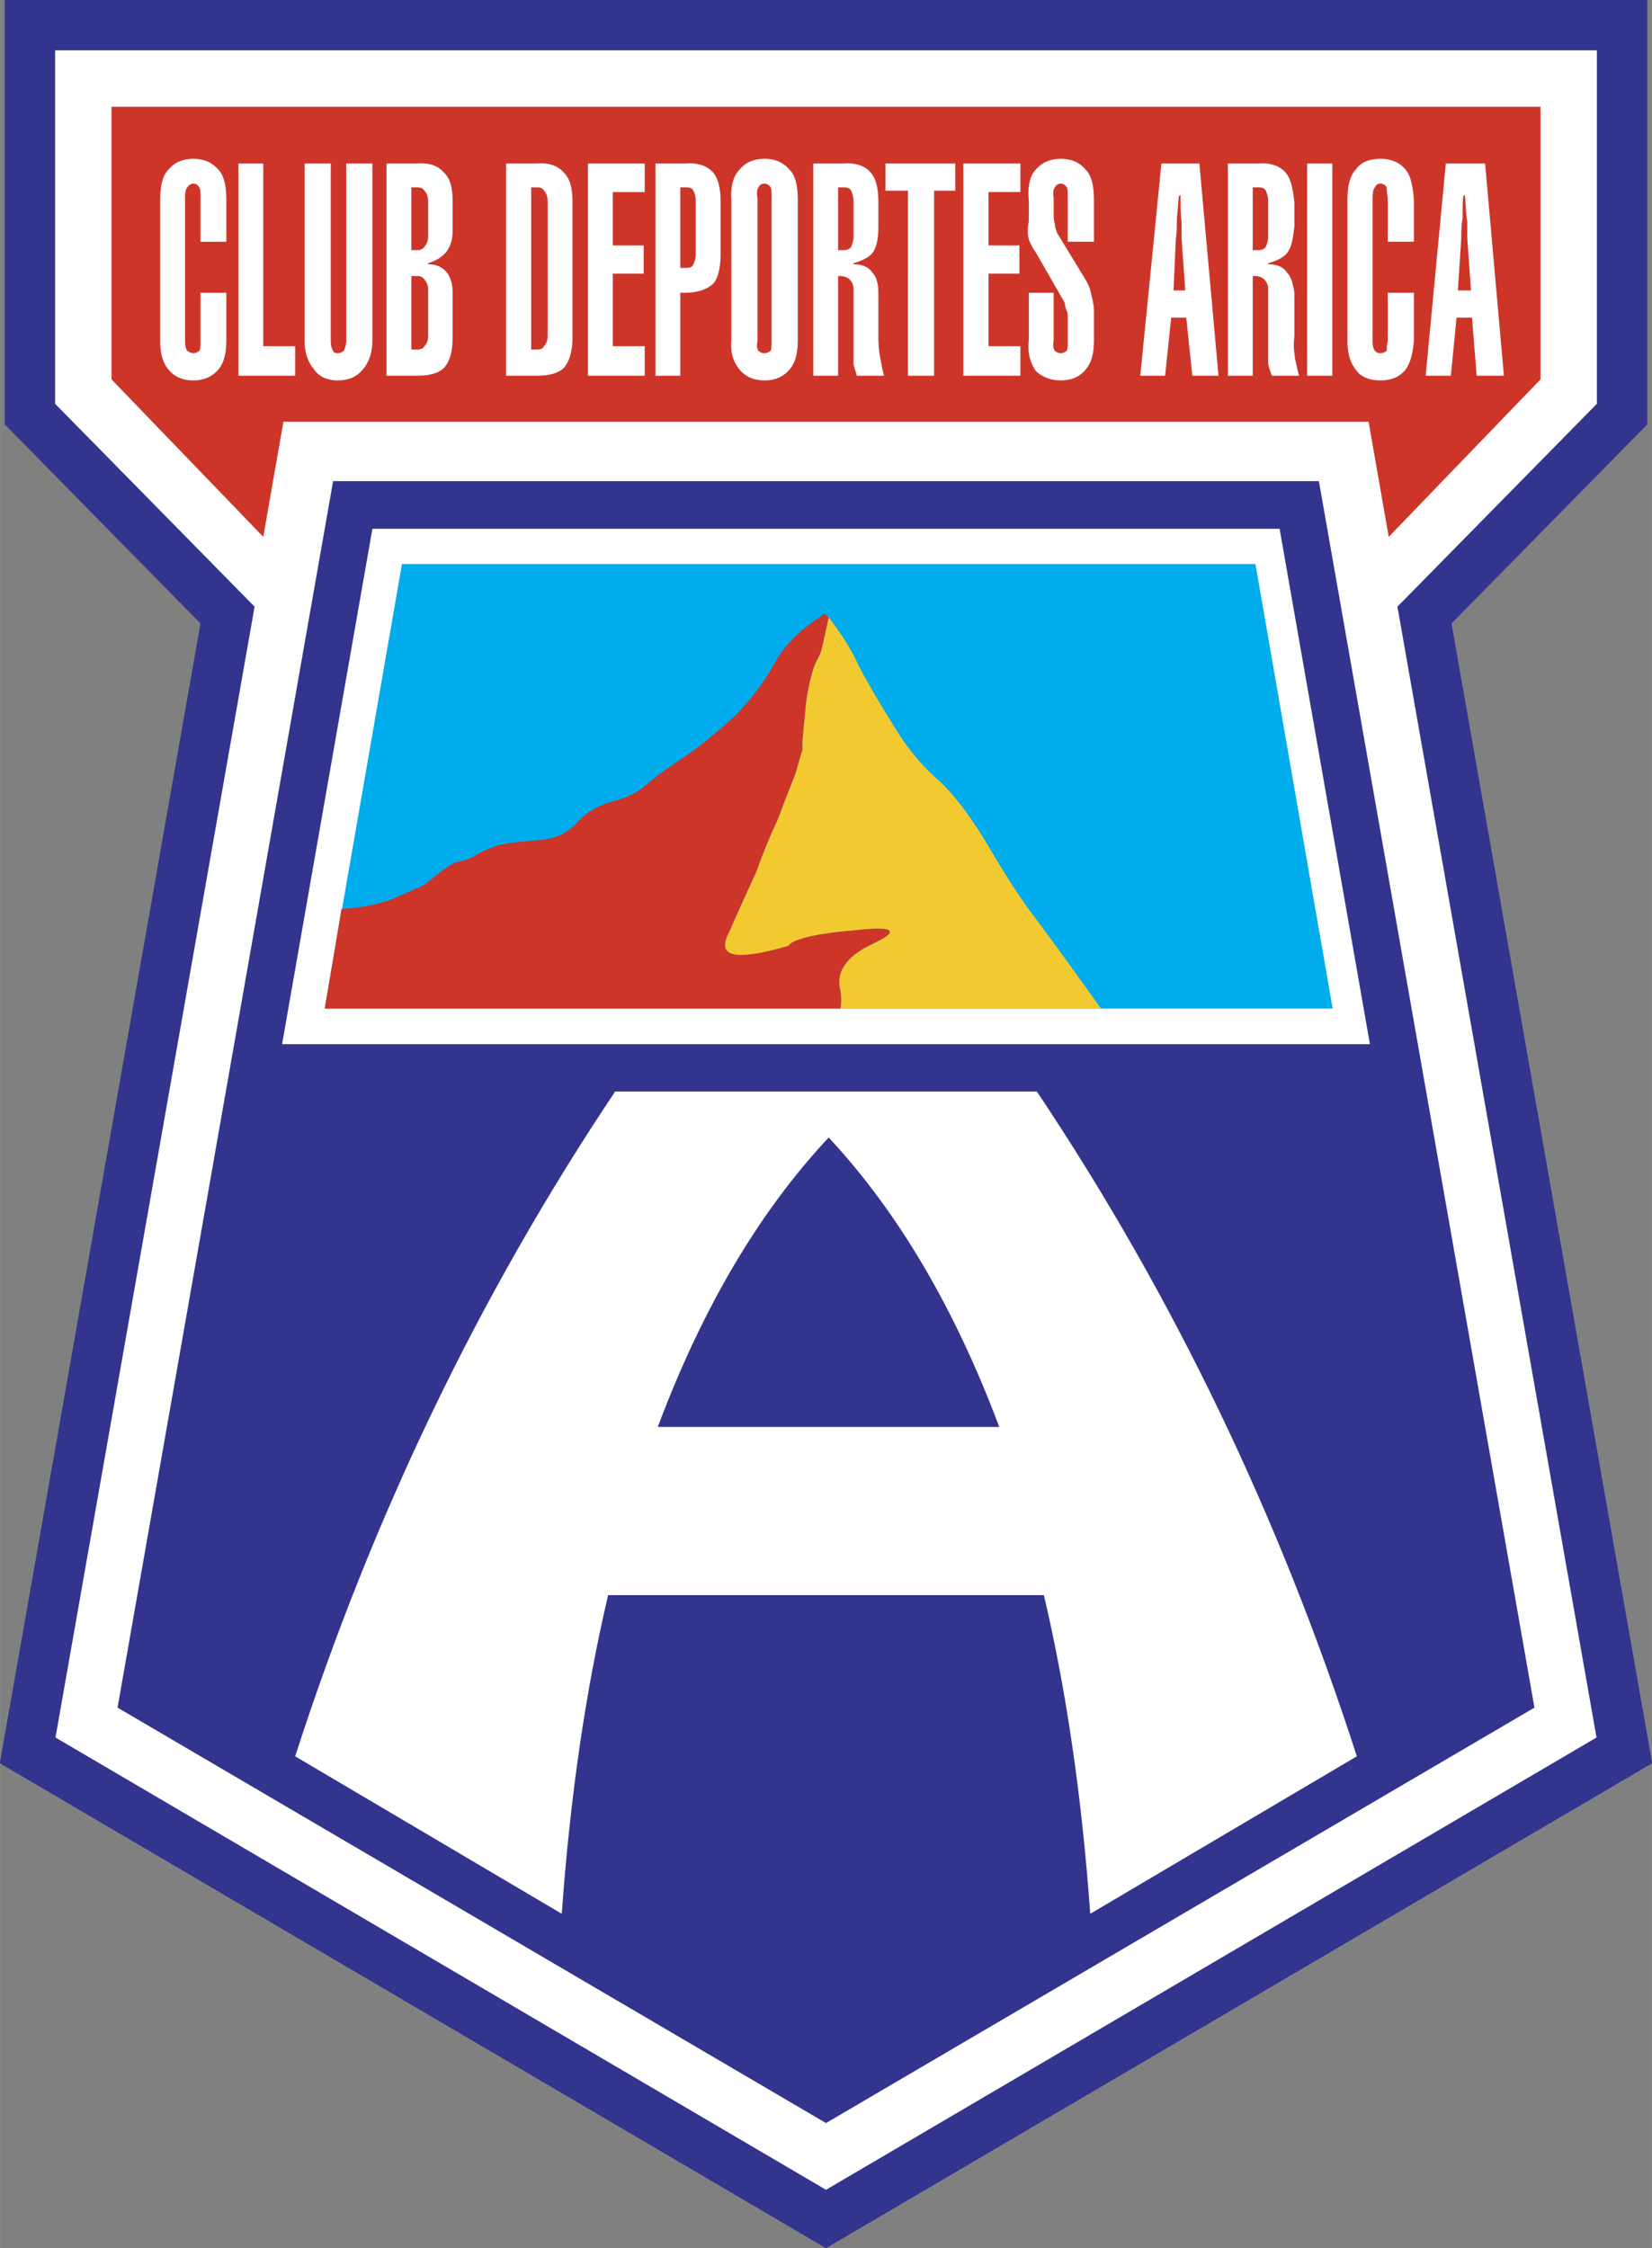 <svg xmlns="http://www.w3.org/2000/svg" width="1837" height="2500" viewBox="0 0 467.399 636.119"><rect x="0" y="0" width="467.399" height="636.119" fill="#808080" stroke="none"/><path fill="#33348e" d="M233.7 636.119l233.699-137.18v-.38l-56.715-322.144 55.384-56.335V0H1.33v120.08l55.385 56.335L0 498.56v.379l233.7 137.18z"/><path d="M451.818 14.25v99.998l-56.441 57.41s53.212 302.24 56.332 319.968L233.7 619.596c-13.043-7.656-202.77-119.023-218.01-127.97l56.332-319.968s-49.428-50.275-56.441-57.41V14.25h436.237z" fill="#fff"/><path fill="#33348e" d="M373.159 136.135H94.24L33.25 483.169 233.7 600.714l200.449-117.545-60.99-347.034z"/><path fill="#fff" d="M105.354 149.625h256.69L387.6 295.45H79.8l25.554-145.825zM308.465 541.5c-2.375-33.155-6.746-62.986-13.11-90.155h-123.31c-6.365 27.169-10.735 57-13.11 90.155l-75.43-44.556c21.85-67.734 51.965-130.435 90.536-188.1H293.36c38.57 57.665 68.685 120.365 90.534 188.1L308.465 541.5z"/><path d="M186.104 403.75h96.614c-12.444-33.25-28.5-60.706-48.26-81.891-19.854 21.185-35.908 48.641-48.354 81.891z" fill="#33348e"/><path fill="#00acec" d="M355.204 159.6H113.715l-21.85 125.78h285.189l-21.85-125.78z"/><path d="M237.784 280.345c-1.329-5.415 1.615-9.785 9.405-13.395 7.695-3.705 5.701-5.036-5.7-3.705-11.399.95-17.479 2.66-18.43 4.37-14.82 4.275-20.52 3.325-16.814-3.705 3.04-7.03 5.7-12.73 7.695-17.1 1.71-4.75 3.706-9.785 6.08-14.82 1.995-5.32 3.705-9.69 5.035-13.015.95-3.42 1.615-5.7 1.995-6.745v-2.66c.285-3.325.665-6.746.95-10.07.38-3.325 1.045-6.745 2.09-10.07.285-.95.665-1.995 1.33-3.04.285-.666.665-1.33.95-2.281.665-2.755 1.33-5.699 2.089-9.405-.379-.38-.759-.665-1.044-1.044-7.03 4.369-11.78 9.119-14.725 14.819-3.04 5.32-6.745 9.975-10.735 14.061-4.37 3.99-9.12 8.075-14.439 11.685-5.7 3.705-9.406 6.745-11.781 8.74-2.28 1.71-5.319 3.04-9.025 3.989-3.705 1.046-7.03 3.041-9.689 6.081-3.041 3.04-6.365 4.37-10.45 4.655-4.371.379-7.98.665-11.4 1.425-2.945.95-5.32 1.995-6.65 2.945-1.71 1.044-3.135 1.33-4.75 1.709-1.71.285-4.655 2.375-9.405 6.365-.95.665-4.275 1.995-9.69 4.37-3.705 1.33-8.359 2.375-14.06 2.66l-4.75 28.215h145.919a15 15 0 0 0-.001-5.034z" fill="#cd3529"/><path d="M291.744 258.21c-3.705-5.035-7.79-11.4-12.729-19.855-5.035-8.359-10.071-14.725-14.44-18.43-4.37-3.99-8.74-9.31-12.444-15.771-3.99-6.364-7.03-11.685-9.312-16.055-1.994-4.37-4.75-8.74-8.359-13.395a268.894 268.894 0 0 1-2.089 9.405c-.286.951-.665 1.615-.95 2.281-.665 1.045-1.045 2.089-1.33 3.04-1.045 3.325-1.71 6.745-2.09 10.07-.285 3.324-.665 6.745-.95 10.07v2.66c-.38 1.045-1.045 3.325-1.995 6.745a643.488 643.488 0 0 0-5.035 13.015c-2.375 5.035-4.37 10.07-6.08 14.82-1.995 4.37-4.655 10.07-7.695 17.1-3.705 7.029 1.995 7.979 16.814 3.705.95-1.71 7.03-3.42 18.43-4.37 11.401-1.331 13.396 0 5.7 3.705-7.79 3.61-10.734 7.979-9.405 13.395a14.981 14.981 0 0 1 0 5.035h73.721c-10.072-14.155-16.722-23.18-19.762-27.17z" fill="#f2ca30"/><path fill="#cd3529" d="M31.54 30.21v77.14l42.939 44.555 5.701-32.585h307.039l5.7 32.585 42.94-44.555V30.21H31.54z"/><path fill="#fff" d="M250.515 46.265h19.759v7.695h-5.985v52.345h-7.409V53.96h-6.365v-7.695zM279.68 54.34v15.105h8.739v7.98h-8.739v20.519h9.024v8.361h-16.149v-60.04h16.149v8.075h-9.024zM173.375 54.34v15.105h8.74v7.98h-8.74v20.519h9.025v8.361h-16.055v-60.04H182.4v8.075h-9.025zM97.945 46.265h7.41v49.97c0 3.705-1.045 6.365-2.755 8.36-1.615 1.995-3.99 3.04-7.03 3.04-2.945 0-5.32-1.045-6.65-3.04-1.71-1.995-2.755-4.655-2.755-8.36v-49.97h7.41V96.52c0 1.424.38 2.375.665 2.754 0 .286.38.666 1.33.666.665 0 1.331-.38 1.71-.666.285-.665.665-1.709.665-2.754V46.265zM67.45 46.265h7.029v51.679h9.025v8.361H67.45v-60.04zM54.72 44.935c2.945 0 5.32 1.044 7.03 3.04 1.615 1.615 2.28 4.655 2.28 8.646V68.4h-7.315V56.05c0-1.71 0-2.755-.38-3.04-.285-.666-.95-1.045-1.615-1.045s-1.33.38-1.71 1.045c-.38.285-.665 1.33-.665 3.04v40.47c0 1.424.285 2.375.665 2.754.38.286 1.045.666 1.71.666s1.33-.38 1.615-.666c.38-.379.38-1.33.38-2.754V82.84h7.315v13.395c0 3.705-.665 6.365-2.28 8.36-1.709 1.995-4.084 3.04-7.03 3.04-3.04 0-5.415-1.045-7.03-3.04-1.71-1.995-2.375-4.655-2.375-8.36V56.62c0-3.99.665-7.03 2.375-8.646 1.615-1.995 3.99-3.039 7.03-3.039zM369.834 46.265h7.125v60.04h-7.125v-60.04zM381.234 56.62c0-3.99.76-7.03 2.375-8.646 1.33-1.995 3.705-3.04 7.03-3.04 3.04 0 5.415 1.044 7.029 3.04 1.425 1.615 2.09 4.655 2.375 8.646v11.779h-7.41V56.05c-.284-1.71-.284-2.755-.284-3.04-.381-.666-1.045-1.045-1.71-1.045-.95 0-1.331.38-1.615 1.045-.381.285-.665 1.33-.665 3.04v40.47c0 1.424.284 2.375.665 2.754.284.286.665.666 1.615.666.665 0 1.329-.38 1.71-.666 0-.379 0-1.33.284-2.754V82.84h7.41v13.395c-.285 3.705-.95 6.365-2.375 8.36-1.614 1.995-3.989 3.04-7.029 3.04-3.325 0-5.7-1.045-7.03-3.04-1.615-1.995-2.375-4.655-2.375-8.36V56.62zM301.814 53.01c-.381-.666-1.045-1.045-1.71-1.045s-1.33.38-1.615 1.045c-.38.285-.665 1.33-.38 3.04v3.99c0 1.33 0 2.279.38 3.325 0 1.045.285 1.71.665 2.66l7.979 13.11c1.046 1.71 1.425 3.04 1.71 4.655.381 1.33.665 2.755.665 4.37v8.075c0 3.705-.665 6.365-2.375 8.36-1.615 1.995-3.99 3.04-7.029 3.04-2.944 0-5.32-1.045-7.03-2.66-1.615-2.375-2.375-5.035-1.994-8.74V82.84h7.029v13.68c-.285 1.424 0 2.375.38 2.754.285.286.95.666 1.615.666s1.329-.38 1.71-.666c.285-.665.285-1.709.285-2.754v-6.27c0-1.045 0-1.71-.285-2.375-.381-.665-.381-1.33-.665-2.375l-8.075-14.06c-.95-1.33-1.615-2.661-1.994-3.706a11.233 11.233 0 0 1 0-5.035V56.62c-.381-3.99.379-7.03 1.994-8.646 1.71-1.995 4.086-3.04 7.03-3.04 3.039 0 5.414 1.044 7.029 3.04 1.71 1.615 2.375 4.655 2.375 8.646v11.779H302.1V56.05c0-1.71 0-2.755-.286-3.04zM216.315 44.935c3.04 0 5.32 1.044 7.03 3.04 1.71 1.615 2.375 4.655 2.375 8.646v39.615c0 3.705-.665 6.365-2.375 8.36s-3.99 3.04-7.03 3.04-5.415-1.045-7.03-3.04c-1.71-1.995-2.66-4.655-2.375-8.36V56.62c-.285-3.99.665-7.03 2.375-8.646 1.615-1.995 3.99-3.039 7.03-3.039zm1.995 11.115c0-1.71 0-2.755-.285-3.04-.379-.666-1.045-1.045-1.71-1.045-1.045 0-1.331.38-1.71 1.045-.285.285-.665 1.33-.285 3.04v40.47c-.38 1.424 0 2.375.285 2.754.38.286.666.666 1.71.666.665 0 1.331-.38 1.71-.666.285-.665.285-1.709.285-2.754V56.05zM151.905 46.265c3.419-.286 6.079.665 7.694 2.66 1.71 1.71 2.375 4.37 2.375 8.455v37.81c0 3.705-.665 6.745-2.375 8.834-1.615 1.616-4.275 2.28-7.694 2.28h-8.74v-60.04h8.74v.001zm0 6.745h-1.615v45.885h1.615c1.044 0 1.709-.286 1.995-.951.665-.665 1.045-1.709 1.045-2.754V57c0-1.33-.38-2.375-1.045-3.04-.285-.665-.95-.95-1.995-.95zM118.084 46.265c3.326-.286 5.985.665 7.6 2.66 1.805 1.71 2.375 4.37 2.375 8.455v7.98c0 2.375-.57 4.085-1.614 5.7-1.331 1.709-3.041 2.66-5.32 3.419v.286c2.28 0 3.99.76 5.32 2.375 1.044 1.33 1.614 3.325 1.614 5.7v12.35c0 3.705-.57 6.745-2.375 8.834-1.615 1.616-4.274 2.28-7.6 2.28h-8.74v-60.04h8.74v.001zm0 6.745h-1.71v17.765h1.71c.95 0 1.615-.38 1.996-.95a4.328 4.328 0 0 0 1.045-2.755V57c0-1.33-.38-2.375-1.045-3.04-.38-.665-1.045-.95-1.996-.95zm0 25.08h-1.71v20.805h1.71c.95 0 1.615-.286 1.996-.951.665-.665 1.045-1.709 1.045-2.754V81.795c0-.95-.38-1.995-1.045-2.66-.38-.665-1.045-1.045-1.996-1.045zM420.184 46.265l5.321 60.04h-7.696L416.48 89.87h-4.37l-1.615 16.435h-7.125l5.699-60.04h11.115zm-5.7 9.025h-.379c-.287 1.045-.287 3.135-.287 6.46-.379 2.375-.379 3.99-.379 5.699l-.95 14.726h3.704l-1.044-14.726v-4.75c-.38-1.709-.38-4.274-.665-7.409zM328.604 46.265h10.735l5.416 60.04h-7.412l-1.709-16.435h-4.275l-1.71 16.435h-7.03l5.985-60.04zm5.037 9.025c-.285 1.045-.285 3.135-.666 6.46 0 2.375 0 3.99-.285 5.699l-.664 14.726h3.324l-1.045-14.726v-4.75c-.286-1.709-.286-4.274-.286-7.409h-.378zM238.449 46.265c3.705-.286 6.365.665 7.98 2.66 1.426 1.71 2.089 4.37 2.089 8.455v6.745c0 2.944-.379 5.32-1.329 6.935-1.046 1.709-3.135 2.66-5.7 3.419v.286c2.279 0 4.37.76 5.319 2.375 1.047.95 1.71 3.04 1.71 5.7v12.35c0 2.754.286 5.035.665 6.745.285 1.71.571 3.04.951 4.37h-7.695c-.285-1.044-.664-1.995-.95-3.325V81.795c0-.95-.38-1.995-1.046-2.66-.664-.665-1.709-1.045-3.039-1.045h-.285v28.215h-7.029v-60.04h8.359zm.285 6.745h-1.615v17.765h1.615c1.045 0 1.709-.38 2.09-.95.285-.76.665-1.805.665-2.755V57c0-1.33-.38-2.375-.665-3.04-.381-.665-1.045-.95-2.09-.95zM355.774 46.265c3.705-.286 6.365.665 8.075 2.66 1.33 1.71 1.994 4.37 2.375 8.455v6.745c-.381 2.944-.666 5.32-1.71 6.935-1.046 1.709-3.04 2.66-5.7 3.419v.286c2.375 0 4.369.76 5.319 2.375 1.046.95 1.71 3.04 2.091 5.7v12.35c-.381 2.754 0 5.035.285 6.745.38 1.71.664 3.04 1.045 4.37h-7.695c-.38-1.044-.76-1.995-1.045-3.325V81.795c0-.95-.381-1.995-1.046-2.66-.663-.665-1.614-1.045-2.944-1.045h-.381v28.215h-7.029v-60.04h8.36zM358.814 57c0-1.33-.381-2.375-.664-3.04-.382-.665-1.045-.95-1.996-.95h-1.711v17.765h1.711c.951 0 1.614-.38 1.996-.95.283-.76.664-1.805.664-2.755V57zM201.875 48.925c1.33 1.71 1.995 4.37 1.995 8.075v14.725c0 4.085-.665 6.745-1.995 8.455-1.71 1.615-4.371 2.66-8.075 2.66h-1.33v23.465h-7.03v-60.04h8.36c3.704-.286 6.365.665 8.075 2.66zM196.84 57c0-1.33-.285-2.375-.665-3.04-.285-.665-.95-.95-1.995-.95h-1.71v22.8h1.71c1.045 0 1.71-.285 1.995-1.045.38-.666.665-1.616.665-3.041V57z"/></svg>